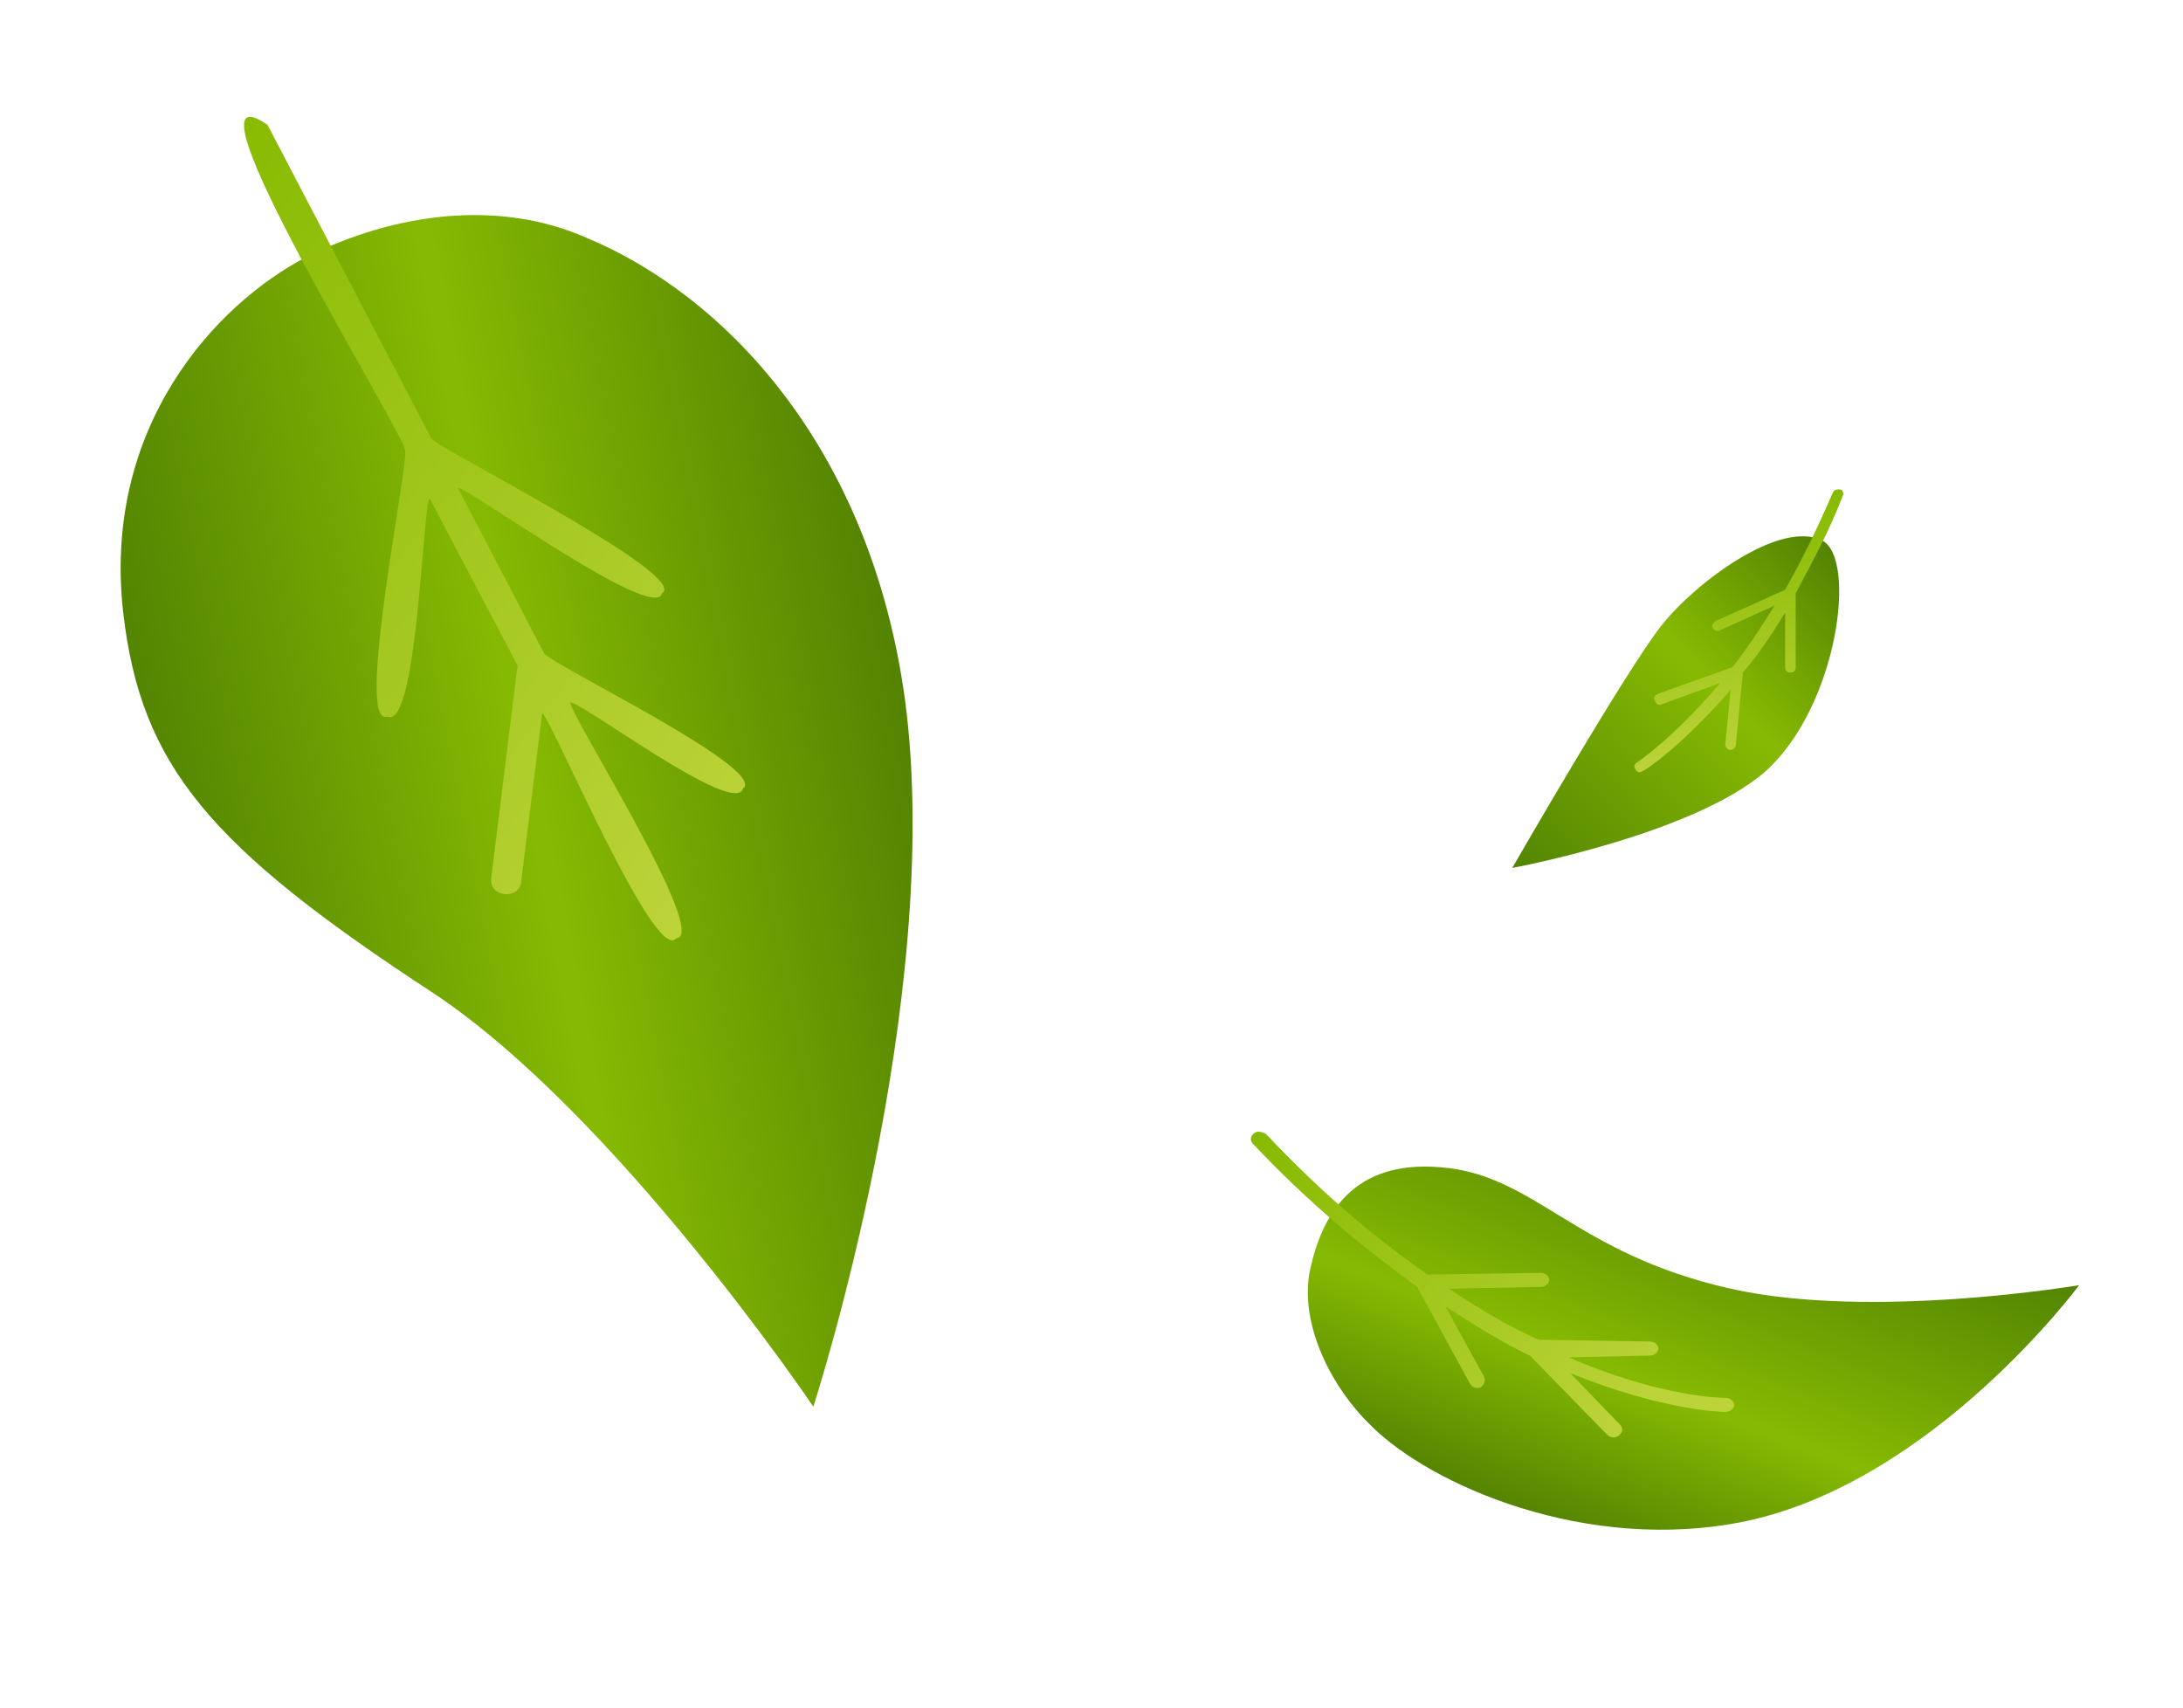 <?xml version="1.0" encoding="utf-8"?>
<!-- Generator: $$$/GeneralStr/196=Adobe Illustrator 27.6.0, SVG Export Plug-In . SVG Version: 6.00 Build 0)  -->
<svg version="1.1" id="Isolationsmodus" xmlns="http://www.w3.org/2000/svg" xmlns:xlink="http://www.w3.org/1999/xlink" x="0px"
	 y="0px" viewBox="0 0 124 97" style="enable-background:new 0 0 124 97;" xml:space="preserve">
<style type="text/css">
	.st0{fill:url(#SVGID_1_);}
	.st1{fill:url(#SVGID_00000179638104206313079370000007516804530983113917_);}
	.st2{fill:url(#SVGID_00000161613823805468190370000010650008941039047612_);}
	.st3{fill:url(#SVGID_00000130645492284797626370000017215594962512754862_);}
	.st4{fill:url(#SVGID_00000109007149829062844710000009559164049701661375_);}
	.st5{fill:url(#SVGID_00000085234886495341726170000001095686571601135266_);}
</style>
<linearGradient id="SVGID_1_" gradientUnits="userSpaceOnUse" x1="105.004" y1="65.924" x2="86.671" y2="47.922" gradientTransform="matrix(1 0 0 -1 0 98)">
	<stop  offset="0" style="stop-color:#538302"/>
	<stop  offset="0.4" style="stop-color:#86BA02"/>
	<stop  offset="1" style="stop-color:#538502"/>
</linearGradient>
<path class="st0" d="M85.9,49.3c0,0,10.3-1.9,14.4-5.5c4.1-3.7,5.2-12.1,3.2-13.1c-2.4-1.2-7.2,2.4-9.1,4.8
	C92.4,38,85.9,49.3,85.9,49.3z"/>
<linearGradient id="SVGID_00000094608907130493518630000015049671890637971389_" gradientUnits="userSpaceOnUse" x1="52.147" y1="55.144" x2="10.053" y2="46.962" gradientTransform="matrix(1 0 0 -1 0 98)">
	<stop  offset="0" style="stop-color:#538302"/>
	<stop  offset="0.511" style="stop-color:#86BA02"/>
	<stop  offset="1" style="stop-color:#538502"/>
</linearGradient>
<path style="fill:url(#SVGID_00000094608907130493518630000015049671890637971389_);" d="M17.4,14.6c5-2.5,10.9-3.3,15.9-1.1
	c7.7,3.2,16.1,11.7,18.1,26.2c2.3,17.1-5.2,40.2-5.2,40.2S35,63.3,24.6,56.4C11.9,48.1,8,43.5,7,34.8C5.8,24.3,12.2,17.3,17.4,14.6z
	"/>
<linearGradient id="SVGID_00000095314507458015188740000006709576200823941530_" gradientUnits="userSpaceOnUse" x1="185.6" y1="92.44" x2="156.949" y2="64.308" gradientTransform="matrix(0.175 0.518 -0.601 0.204 110.89 -28.471)">
	<stop  offset="0" style="stop-color:#538302"/>
	<stop  offset="0.4" style="stop-color:#86BA02"/>
	<stop  offset="1" style="stop-color:#538502"/>
</linearGradient>
<path style="fill:url(#SVGID_00000095314507458015188740000006709576200823941530_);" d="M74.4,72.2c-0.6,3.1,1.3,6.7,3.5,8.8
	c3.3,3.3,12.2,7.3,21.3,5.4c10.7-2.3,18.9-13.4,18.9-13.4s-11.8,2-19.8,0.2c-8.9-2-11.1-6.5-16.5-6.9C76.9,65.9,75.1,68.9,74.4,72.2
	z"/>
<g>
	<g>
		<g>
			
				<linearGradient id="SVGID_00000118396101880118407660000015060951686392017599_" gradientUnits="userSpaceOnUse" x1="250.761" y1="-56.479" x2="252.011" y2="-83.201" gradientTransform="matrix(0.638 -0.77 0.77 0.638 -23.97 309.716)">
				<stop  offset="0" style="stop-color:#BCD339"/>
				<stop  offset="1" style="stop-color:#86BA00"/>
			</linearGradient>
			<path style="fill:url(#SVGID_00000118396101880118407660000015060951686392017599_);" d="M93.7,76.2c0.3,0,0.5,0.2,0.5,0.4
				c0,0.2-0.2,0.4-0.5,0.4l-4.6,0.1c5.3,2.3,8.8,2.3,8.9,2.3c0.3,0,0.5,0.2,0.5,0.4c0,0.2-0.2,0.4-0.5,0.4s-3.6-0.1-8.8-2.2l2.8,2.9
				c0.2,0.2,0.2,0.4,0,0.6s-0.5,0.2-0.7,0L86.9,77c-1.5-0.7-3.1-1.7-4.8-2.8l2.2,4c0.1,0.2,0,0.5-0.2,0.6s-0.5,0-0.6-0.2l-3-5.5
				c-2.9-2.1-6.1-4.7-9.3-8.1c-0.2-0.2-0.2-0.4,0-0.6l0,0c0.2-0.2,0.5-0.1,0.7,0c3.2,3.4,6.3,6,9.2,8l6.4-0.1c0.3,0,0.5,0.2,0.5,0.4
				c0,0.2-0.2,0.4-0.5,0.4l-5.2,0.1c1.8,1.2,3.5,2.2,5.1,2.9L93.7,76.2z"/>
		</g>
	</g>
</g>
<g>
	
		<linearGradient id="SVGID_00000106105704697575513900000008821769502989325464_" gradientUnits="userSpaceOnUse" x1="191.281" y1="-171.751" x2="205.952" y2="-171.751" gradientTransform="matrix(0.108 0.994 -0.994 0.108 -93.466 -142.94)">
		<stop  offset="0" style="stop-color:#86BA00"/>
		<stop  offset="1" style="stop-color:#BCD339"/>
	</linearGradient>
	<path style="fill:url(#SVGID_00000106105704697575513900000008821769502989325464_);" d="M93.3,43.8c-0.1,0.1-0.3,0.1-0.4-0.1
		c-0.1-0.1-0.1-0.3,0.1-0.4c0,0,2.1-1.4,4.7-4.5L94.4,40c-0.2,0.1-0.3,0-0.4-0.2s0-0.3,0.2-0.4l4.2-1.5c0.8-1,1.6-2.2,2.4-3.5
		l-3.1,1.4c-0.2,0.1-0.3,0-0.4-0.1s0-0.3,0.1-0.4l4-1.8c0.9-1.6,1.8-3.4,2.7-5.5c0.1-0.2,0.2-0.2,0.4-0.2c0.1,0,0.2,0.1,0.2,0.2v0.1
		c-0.8,2.1-1.8,3.9-2.7,5.6v4.2c0,0.2-0.1,0.3-0.3,0.3c-0.2,0-0.3-0.1-0.3-0.3v-3.1c-0.8,1.3-1.6,2.5-2.4,3.4l-0.4,4.1
		c0,0.2-0.2,0.3-0.3,0.3c-0.2,0-0.3-0.2-0.3-0.3l0.3-3.1C95.4,42.5,93.4,43.8,93.3,43.8z"/>
</g>
<linearGradient id="SVGID_00000079483836105701935090000013214536814504745622_" gradientUnits="userSpaceOnUse" x1="298.953" y1="326.386" x2="297.142" y2="375.819" gradientTransform="matrix(0.638 -0.77 -0.77 -0.638 104.076 484.328)">
	<stop  offset="0" style="stop-color:#BCD339"/>
	<stop  offset="1" style="stop-color:#86BA00"/>
</linearGradient>
<path style="fill:url(#SVGID_00000079483836105701935090000013214536814504745622_);" d="M15.2,7.1l9.3,17.8
	c0.2,0.5,14.8,7.8,13.1,8.8c-0.4,1.7-11-6-11.6-6l4.9,9.4c0.3,0.6,12.8,6.6,11.3,7.7c-0.5,1.6-9.1-4.9-9.8-4.9
	c-0.1,0.6,8,13.3,6,13.4c-1.2,1.5-7.1-12.5-7.6-12.8l-1.2,9.6c-0.1,1-1.8,0.9-1.7-0.2c0,0,1.5-12.1,1.5-12.1l-5-9.5
	c-0.4,0.6-0.7,13.2-2.4,12.4c-1.9,0.7,1.3-14.7,1-15.1C23.4,25.3,9.6,3.2,15.2,7.1z"/>
</svg>
